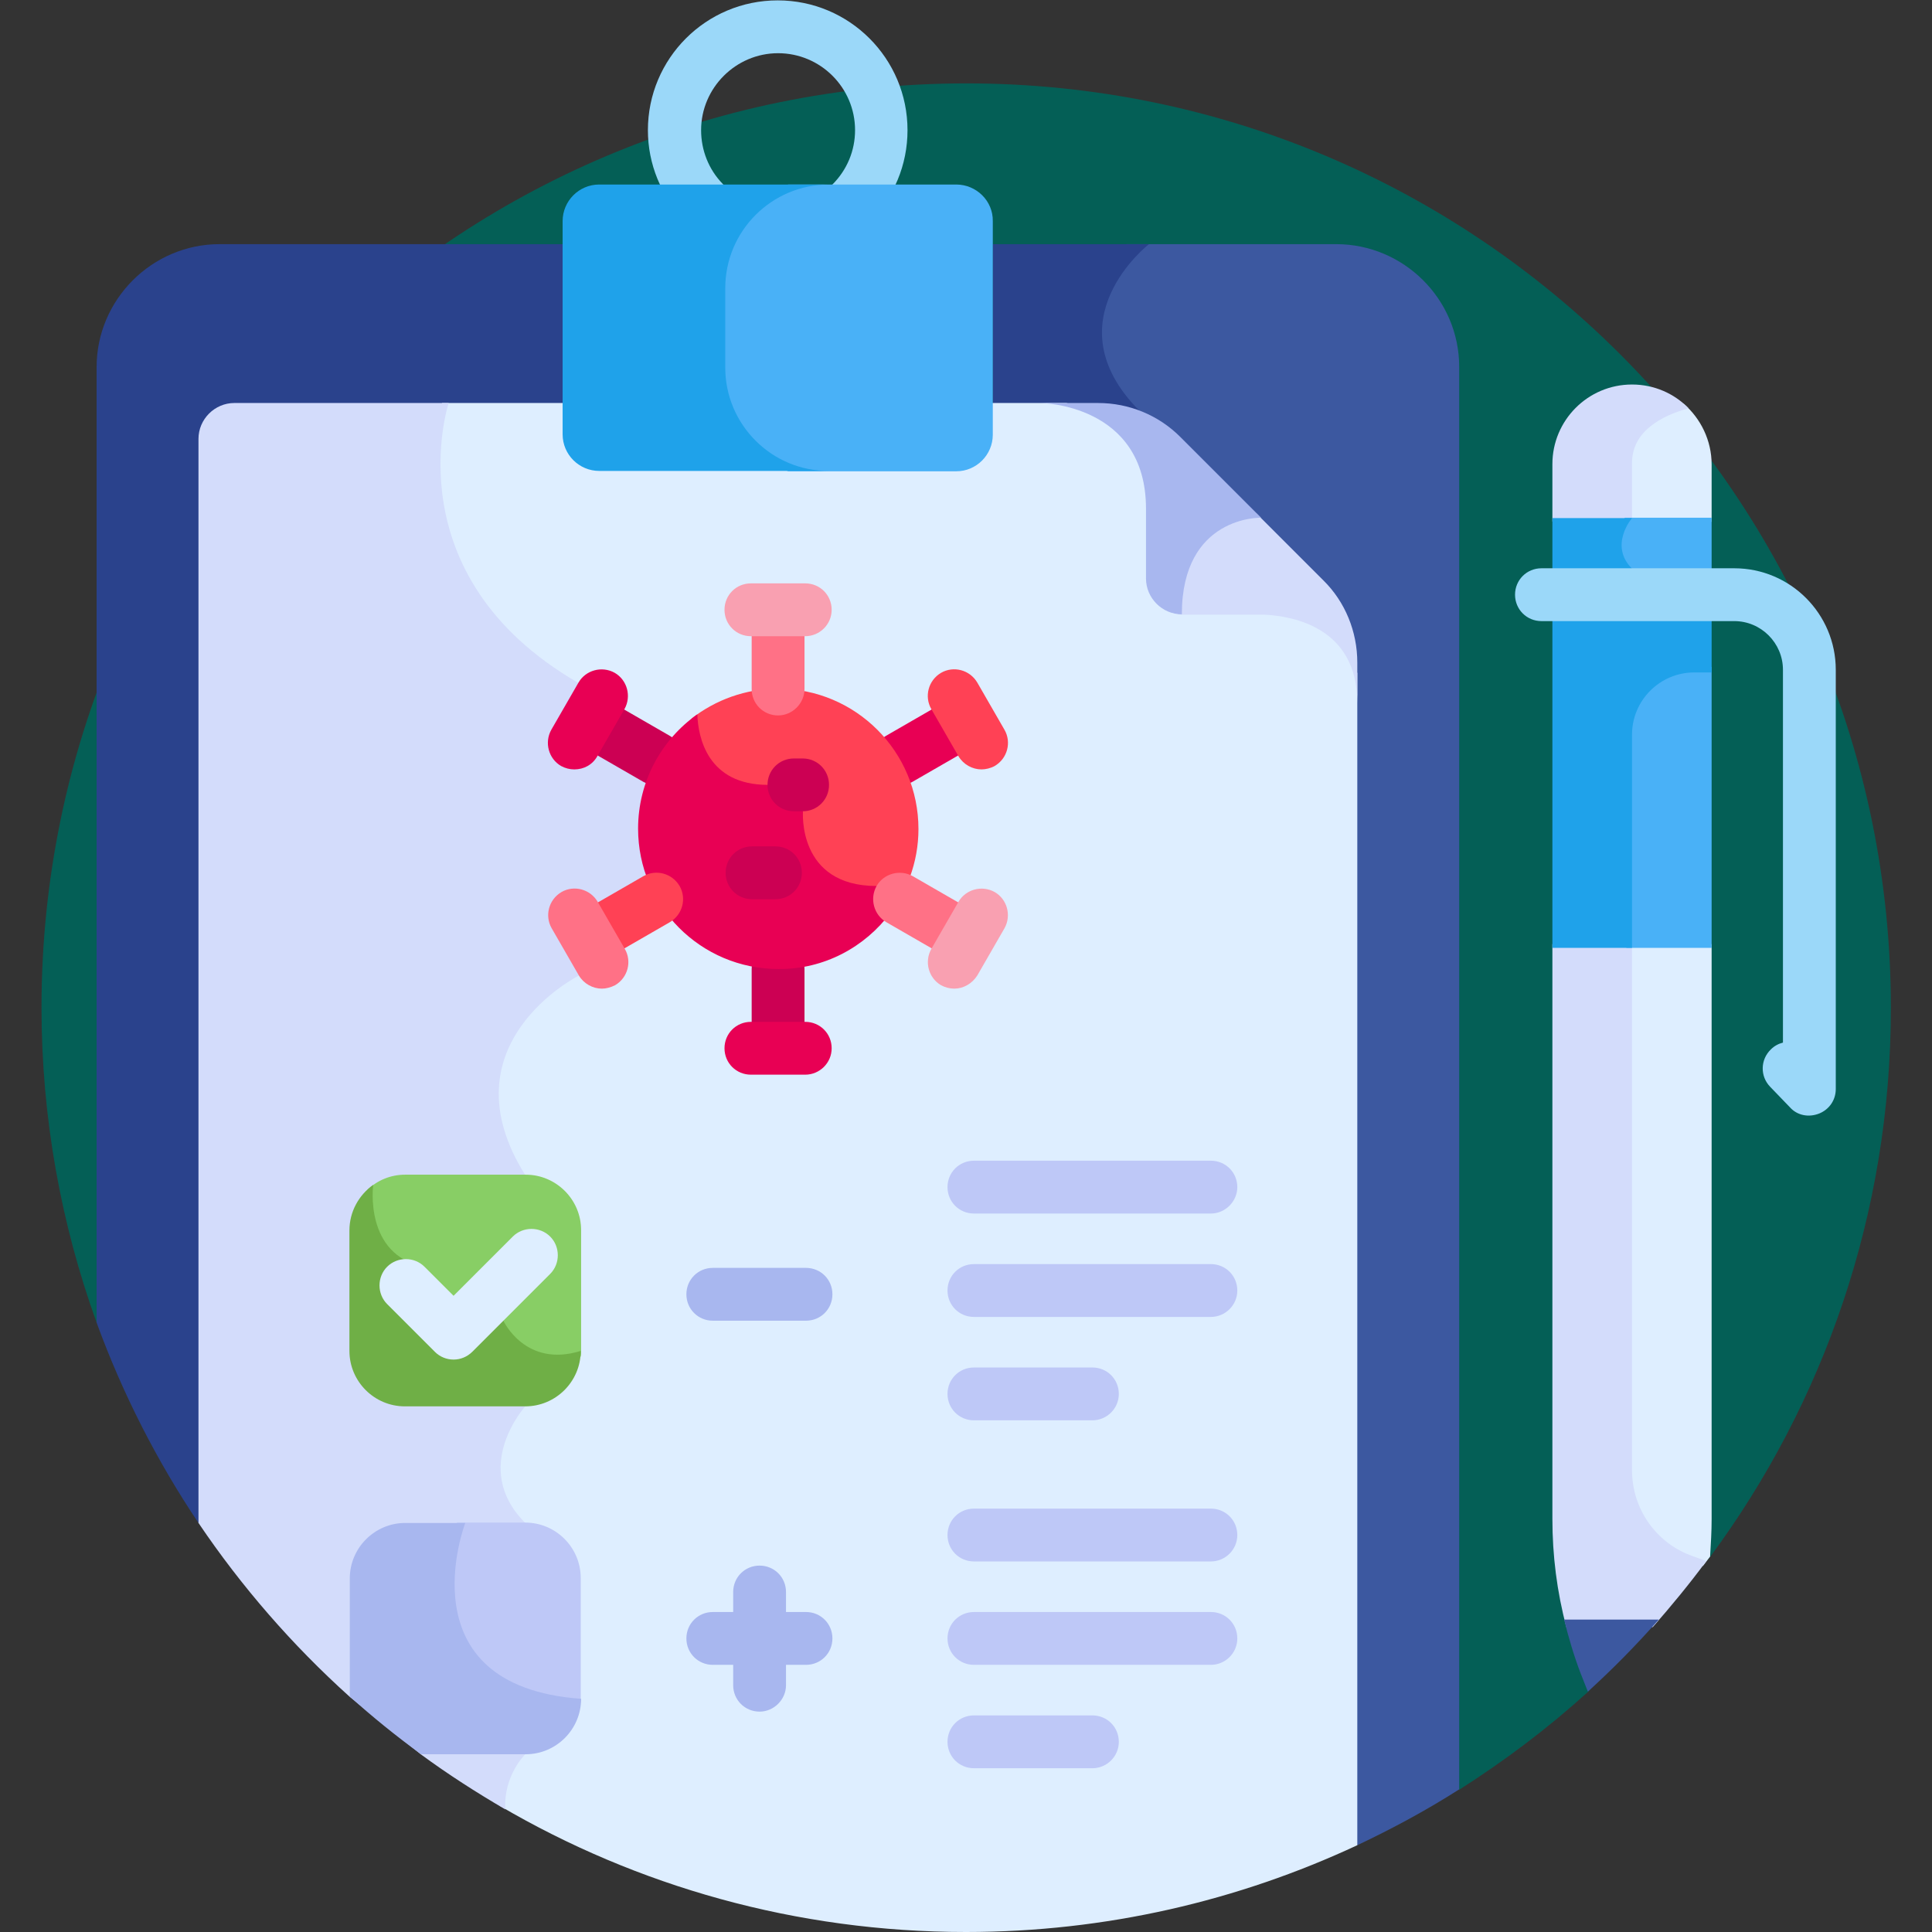 <?xml version="1.0" encoding="utf-8"?>
<!-- Generator: Adobe Illustrator 23.0.1, SVG Export Plug-In . SVG Version: 6.00 Build 0)  -->
<svg version="1.1" id="Layer_1" xmlns="http://www.w3.org/2000/svg" xmlns:xlink="http://www.w3.org/1999/xlink" x="0px" y="0px"
	 viewBox="0 0 512 512" style="enable-background:new 0 0 512 512;" xml:space="preserve">
<rect x="0" y="0" width="512" height="512" fill="#333333" stroke="none"/>
<style type="text/css">
	.st0{fill:#045F56;}
	.st1{fill:#DEEEFF;}
	.st2{fill:#D3DCFB;}
	.st3{fill:#3C58A0;}
	.st4{fill:#2A428C;}
	.st5{fill:#E80054;}
	.st6{fill:#CC0053;}
	.st7{fill:#9BD8F9;}
	.st8{fill:#88CE65;}
	.st9{fill:#BEC8F7;}
	.st10{fill:#FF4155;}
	.st11{fill:#A8B7EF;}
	.st12{fill:#49B1F7;}
	.st13{fill:#1FA2EA;}
	.st14{fill:#FF7186;}
	.st15{fill:#F9A0B1;}
	.st16{fill:#6FAF46;}
</style>
<g>
	<path class="st0" d="M25.6,350.5l361.1,123.8c12.1-7.7,23.5-16.3,34.1-25.9l32.4-35.8c30.1-40.7,47.9-91,47.9-145.5
		c0-135.3-109.7-245-245-245S11,131.7,11,267C11,296.3,16.2,324.4,25.6,350.5L25.6,350.5z"/>
	<path class="st1" d="M453.6,402.5V250.2H431v139.5c0,10.9,6.9,20.6,17.2,24.2l3.1,1.1c0.6-0.8,1.3-1.7,1.9-2.5
		C453.4,409.1,453.6,405.8,453.6,402.5L453.6,402.5z"/>
	<path class="st2" d="M452.2,413.7l-3.6-1.3c-9.7-3.4-16.1-12.5-16.1-22.8V250.2h-21.1v152.3c0,9.7,1.2,19.3,3.7,28.7h22.9
		C442.9,425.6,447.7,419.8,452.2,413.7L452.2,413.7z"/>
	<path class="st1" d="M453.6,123.1c0-6.4-2.9-12.2-7.4-16.1c-6.9,2-15.2,6.4-15.2,15.8v14c-0.3,0.4-0.7,1-1,1.5h23.6V123.1z"/>
	<path class="st2" d="M432.5,137.2v-14.5c0-8.7,8.4-12.7,15-14.5c-3.8-3.9-9.1-6.3-15-6.3c-11.7,0-21.1,9.5-21.1,21.1v15.2h20.4
		C432.1,137.6,432.5,137.2,432.5,137.2L432.5,137.2z"/>
	<path class="st3" d="M354.1,64.7h-55.6l2.9,0.8c-3.5,3.4-10.2,11.1-10.8,21.2c-0.5,7.8,2.7,15.3,9.4,22.4L62.3,406.3L359.7,489
		c9.3-4.4,18.4-9.3,27-14.8v-377C386.7,79.3,372,64.7,354.1,64.7L354.1,64.7z"/>
	<path class="st4" d="M304.5,64.7h-41.4v50.5c0,5.4-4.4,9.7-9.7,9.7h-94.5c-5.4,0-9.7-4.4-9.7-9.7V64.7H58.2
		c-17.9,0-32.6,14.7-32.6,32.6v253.2c6.9,18.9,16,36.7,27,53.1l11.3,3.1L302,108.9C278.2,85,304.5,64.7,304.5,64.7L304.5,64.7z"/>
	<path class="st1" d="M335.2,161.8h-22c-4.7,0-8.5-3.8-8.5-8.5v-18.5c0-19.6-13.5-25.9-22.1-28h-21v8.4c0,4.5-3.7,8.2-8.2,8.2h-94.5
		c-4.5,0-8.2-3.7-8.2-8.2v-8.4h-33.6l0.2,0.3c-0.8,2.8-3.3,13.2-1.2,26.3c2.3,13.9,10.4,33.7,36.3,48.7l27.7,33l-27.7,42.2
		c-2.5,1.3-16.4,9.4-20.5,24.2c-2.6,9.5-0.7,19.6,5.9,30.2v60.4c-2.3,2.8-13.4,18.1,0,32.1v60.1c-1.4,1.6-5.4,6.7-5.3,14.3
		C168.7,499.8,210.9,512,256,512c37.1,0,72.2-8.3,103.7-23V178.4C355.9,164.5,341.8,162.1,335.2,161.8L335.2,161.8z"/>
	<path class="st2" d="M62.1,106.8c-5.2,0-9.5,4.3-9.5,9.5v287.3c11.4,16.9,24.9,32.4,40,46l0,0l18.9,15.3l0,0
		c7.2,5.3,14.7,10.1,22.4,14.6c-0.5-9,5.3-14.6,5.3-14.6v-61.3c-14.7-14.7,0-30.9,0-30.9v-61.3c-21.8-34.7,14.1-52.8,14.1-52.8
		l28.6-43.5l-28.6-34.1c-49.5-28.6-34.4-74.2-34.4-74.2L62.1,106.8L62.1,106.8z"/>
	<g>
		<path class="st5" d="M238.3,208.1c-2.4,0-4.8-1.3-6.1-3.5c-1.9-3.3-0.8-7.6,2.6-9.6l13.7-7.9c3.3-1.9,7.6-0.8,9.6,2.6
			c1.9,3.3,0.8,7.6-2.6,9.6l-13.7,7.9C240.7,207.8,239.5,208.1,238.3,208.1L238.3,208.1z"/>
	</g>
	<g>
		<path class="st6" d="M206.2,279.7c-3.9,0-7-3.1-7-7v-15.9c0-3.9,3.1-7,7-7s7,3.1,7,7v15.9C213.2,276.6,210,279.7,206.2,279.7z"/>
	</g>
	<g>
		<path class="st6" d="M174,208.1c-1.2,0-2.4-0.3-3.5-0.9l-13.7-7.9c-3.3-1.9-4.5-6.2-2.6-9.6c1.9-3.4,6.2-4.5,9.6-2.6l13.7,7.9
			c3.3,1.9,4.5,6.2,2.6,9.6C178.7,206.9,176.4,208.1,174,208.1z"/>
	</g>
	<g>
		<path class="st7" d="M225.5,60.8c-1.8,0-3.6-0.7-4.9-2c-2.7-2.7-2.7-7.2,0-9.9c3.9-3.9,6-9,6-14.4c0-11.3-9.2-20.4-20.4-20.4
			s-20.4,9.2-20.4,20.4c0,5.3,2,10.4,5.7,14.2c2.7,2.8,2.6,7.2-0.2,9.9c-2.8,2.7-7.2,2.6-9.9-0.2c-6.2-6.5-9.7-14.9-9.7-23.9
			c0-19,15.4-34.4,34.4-34.4s34.4,15.4,34.4,34.4c0,9.2-3.6,17.8-10.1,24.3C229.1,60.1,227.3,60.8,225.5,60.8L225.5,60.8z"/>
	</g>
	<path class="st8" d="M98.2,324c1.9,7,6.5,11.4,13.3,13l7.1,11.6l13.8,2.7c2.5,4.7,9.7,11.6,21.5,8.2c0.1-0.5,0.1-1.1,0.1-1.6V326
		c0-8.1-6.6-14.7-14.7-14.7h-31.9c-3.9,0-7.4,1.5-10,4C97.3,317.1,97.3,320.5,98.2,324L98.2,324z"/>
	<path class="st9" d="M121.5,404c-1.4,4.2-6,20.5,2,33c5.5,8.6,15.7,13.6,30.3,14.6c0,0,0,0,0,0c0.1-0.5,0.1-1,0.1-1.5v-31.9
		c0-8.1-6.6-14.7-14.7-14.7H121L121.5,404z"/>
	<path class="st10" d="M188.3,203.6c3.4,3.8,8.3,5.8,14.6,5.9l8.3,6.2c0,2.4,0.4,9.3,5.2,14.6c3.5,3.8,8.5,5.8,15,6l3.6,6.9
		c5.2-6.4,8.4-14.6,8.4-23.5c0-20.5-16.6-37.2-37.2-37.2c-8.6,0-16.6,3-22.9,7.9C183.5,194.2,184.6,199.5,188.3,203.6L188.3,203.6z"
		/>
	<path class="st5" d="M236,241.9l-3.7-7.1c-21.1,0-19.5-19.8-19.5-19.8l-9.3-7c-16,0-18.5-12.6-18.7-18.7
		c-9.5,6.7-15.7,17.8-15.7,30.3c0,20.5,16.6,37.2,37.2,37.2C218.4,256.9,229.2,251,236,241.9L236,241.9z"/>
	<g>
		<path class="st11" d="M213.6,350h-24.7c-3.9,0-7-3.1-7-7s3.1-7,7-7h24.7c3.9,0,7,3.1,7,7S217.5,350,213.6,350z"/>
	</g>
	<g>
		<path class="st9" d="M320.9,321.6h-62.8c-3.9,0-7-3.1-7-7s3.1-7,7-7h62.8c3.9,0,7,3.1,7,7C327.9,318.4,324.7,321.6,320.9,321.6z"
			/>
	</g>
	<g>
		<path class="st9" d="M320.9,349h-62.8c-3.9,0-7-3.1-7-7s3.1-7,7-7h62.8c3.9,0,7,3.1,7,7S324.7,349,320.9,349z"/>
	</g>
	<g>
		<path class="st9" d="M289.5,376.4h-31.4c-3.9,0-7-3.1-7-7s3.1-7,7-7h31.4c3.9,0,7,3.1,7,7S293.3,376.4,289.5,376.4z"/>
	</g>
	<g>
		<path class="st9" d="M320.9,413.8h-62.8c-3.9,0-7-3.1-7-7s3.1-7,7-7h62.8c3.9,0,7,3.1,7,7S324.7,413.8,320.9,413.8z"/>
	</g>
	<g>
		<path class="st9" d="M320.9,441.2h-62.8c-3.9,0-7-3.1-7-7s3.1-7,7-7h62.8c3.9,0,7,3.1,7,7S324.7,441.2,320.9,441.2z"/>
	</g>
	<g>
		<path class="st9" d="M289.5,468.6h-31.4c-3.9,0-7-3.1-7-7s3.1-7,7-7h31.4c3.9,0,7,3.1,7,7S293.3,468.6,289.5,468.6z"/>
	</g>
	<g>
		<path class="st11" d="M213.6,441.2h-24.7c-3.9,0-7-3.1-7-7s3.1-7,7-7h24.7c3.9,0,7,3.1,7,7S217.5,441.2,213.6,441.2z"/>
	</g>
	<g>
		<path class="st11" d="M201.3,453.6c-3.9,0-7-3.1-7-7v-24.7c0-3.9,3.1-7,7-7s7,3.1,7,7v24.7C208.3,450.4,205.1,453.6,201.3,453.6z"
			/>
	</g>
	<g>
		<path class="st12" d="M453.6,164.6v-27.4h-23c-2.3,3.3-4.3,9.4,0.8,14.5C436.8,157.1,449.4,162.8,453.6,164.6L453.6,164.6z"/>
		<path class="st12" d="M453.6,176.7H449c-9.9,0-18,8.1-18,18v56.5h22.6V176.7z"/>
	</g>
	<path class="st13" d="M432.5,194.7c0-9.1,7.4-16.5,16.5-16.5h4.6V163c-4.6-2-16.2-7.4-21.1-12.3c-6.2-6.2,0-13.4,0-13.4h-21.1
		v113.9h21.1V194.7z"/>
	<path class="st3" d="M439.6,429.2h-25.1c1.2,4.8,2.6,9.6,4.4,14.3l1.9,4.8C427.4,442.3,433.7,435.9,439.6,429.2L439.6,429.2z"/>
	<g>
		<path class="st14" d="M206.2,189.6c-3.9,0-7-3.1-7-7v-15.9c0-3.9,3.1-7,7-7s7,3.1,7,7v15.9C213.2,186.4,210,189.6,206.2,189.6z"/>
	</g>
	<g>
		<path class="st5" d="M213.4,284.8H199c-3.9,0-7-3.1-7-7s3.1-7,7-7h14.4c3.9,0,7,3.1,7,7S217.2,284.8,213.4,284.8z"/>
	</g>
	<g>
		<path class="st14" d="M252.1,253.2c-1.2,0-2.4-0.3-3.5-0.9l-13.7-7.9c-3.3-1.9-4.5-6.2-2.6-9.6c1.9-3.3,6.2-4.5,9.6-2.6l13.7,7.9
			c3.3,1.9,4.5,6.2,2.6,9.6C256.8,252,254.5,253.2,252.1,253.2L252.1,253.2z"/>
	</g>
	<g>
		<path class="st5" d="M152.2,203.9c-1.2,0-2.4-0.3-3.5-0.9c-3.3-1.9-4.5-6.2-2.6-9.6l7.2-12.5c1.9-3.3,6.2-4.5,9.6-2.6
			c3.3,1.9,4.5,6.2,2.6,9.6l-7.2,12.5C157,202.7,154.7,203.9,152.2,203.9z"/>
	</g>
	<g>
		<path class="st10" d="M160.3,253.2c-2.4,0-4.8-1.3-6.1-3.5c-1.9-3.3-0.8-7.6,2.6-9.6l13.7-7.9c3.3-1.9,7.6-0.8,9.6,2.6
			c1.9,3.3,0.8,7.6-2.6,9.6l-13.7,7.9C162.6,252.9,161.4,253.2,160.3,253.2L160.3,253.2z"/>
	</g>
	<g>
		<path class="st14" d="M159.5,262c-2.4,0-4.8-1.3-6.1-3.5l-7.2-12.5c-1.9-3.3-0.8-7.6,2.6-9.6c3.3-1.9,7.6-0.8,9.6,2.6l7.2,12.5
			c1.9,3.3,0.8,7.6-2.6,9.6C161.8,261.7,160.6,262,159.5,262z"/>
	</g>
	<g>
		<path class="st10" d="M260.1,203.9c-2.4,0-4.8-1.3-6.1-3.5l-7.2-12.5c-1.9-3.3-0.8-7.6,2.6-9.6c3.3-1.9,7.6-0.8,9.6,2.6l7.2,12.5
			c1.9,3.3,0.8,7.6-2.6,9.6C262.5,203.6,261.2,203.9,260.1,203.9L260.1,203.9z"/>
	</g>
	<g>
		<path class="st6" d="M212.7,215h-2.3c-3.9,0-7-3.1-7-7s3.1-7,7-7h2.3c3.9,0,7,3.1,7,7S216.6,215,212.7,215z"/>
	</g>
	<g>
		<path class="st6" d="M205.5,238.3h-6.2c-3.9,0-7-3.1-7-7s3.1-7,7-7h6.2c3.9,0,7,3.1,7,7S209.4,238.3,205.5,238.3z"/>
	</g>
	<g>
		<path class="st15" d="M213.4,168.6H199c-3.9,0-7-3.1-7-7s3.1-7,7-7h14.4c3.9,0,7,3.1,7,7S217.2,168.6,213.4,168.6z"/>
	</g>
	<g>
		<path class="st15" d="M252.9,262c-1.2,0-2.4-0.3-3.5-0.9c-3.3-1.9-4.5-6.2-2.6-9.6L254,239c1.9-3.3,6.2-4.5,9.6-2.6
			c3.3,1.9,4.5,6.2,2.6,9.6l-7.2,12.5C257.6,260.7,255.3,262,252.9,262L252.9,262z"/>
	</g>
	<path class="st12" d="M253.4,48.9h-44.5c-10.7,4.3-18.2,14.7-18.2,26.9V98c0,12.2,7.5,22.6,18.2,26.9h44.5c5.4,0,9.7-4.4,9.7-9.7
		V58.6C263.2,53.3,258.8,48.9,253.4,48.9z"/>
	<path class="st13" d="M192.2,97.4v-21c0-15.2,12.3-27.5,27.5-27.5h-60.9c-5.4,0-9.7,4.4-9.7,9.7v56.5c0,5.4,4.4,9.7,9.7,9.7h60.9
		C204.6,124.9,192.2,112.6,192.2,97.4z"/>
	<g>
		<path class="st2" d="M350.7,153.8L333,136.1c-4.5,0.3-20.8,3.1-20.8,26.7c0.3,0,0.7,0.1,1,0.1h22c7.5,0.4,24.5,3.4,24.5,23.4
			v-10.7C359.7,167.4,356.5,159.5,350.7,153.8L350.7,153.8z"/>
	</g>
	<g>
		<path class="st7" d="M474.4,293.5l-5.3-5.5c-2.7-2.8-2.6-7.2,0.2-9.9c0.9-0.9,2-1.5,3.2-1.8v-98.8c0-7.1-5.8-12.9-12.9-12.9h-51.1
			c-3.9,0-7-3.1-7-7s3.1-7,7-7h51.1c14.9,0,26.9,12.1,26.9,26.9v111.1c0,2.9-1.7,5.4-4.4,6.5C479.3,296.2,476.3,295.6,474.4,293.5
			L474.4,293.5z"/>
	</g>
	<path class="st16" d="M133.4,350l-13.9-2.7l-7.1-11.6c-16-3.1-13.5-21.6-13.5-21.7c-3.8,2.7-6.3,7.1-6.3,12.1v31.9
		c0,8.1,6.6,14.7,14.7,14.7h31.9c8.1,0,14.7-6.6,14.7-14.7C139.2,362.6,133.4,350,133.4,350z"/>
	<g>
		<path class="st1" d="M120.2,360.3c-1.8,0-3.6-0.7-4.9-2l-12.7-12.7c-2.7-2.7-2.7-7.2,0-9.9c2.7-2.7,7.2-2.7,9.9,0l7.7,7.7
			l15.7-15.7c2.7-2.7,7.2-2.7,9.9,0c2.7,2.7,2.7,7.2,0,9.9l-20.6,20.6C123.8,359.6,122,360.3,120.2,360.3L120.2,360.3z"/>
	</g>
	<g>
		<path class="st11" d="M107.4,403.6c-8.1,0-14.7,6.6-14.7,14.7v31.3c6,5.4,12.3,10.5,18.9,15.3h27.7c8.1,0,14.7-6.6,14.7-14.7
			c-47.3-3.4-30.7-46.6-30.7-46.6L107.4,403.6L107.4,403.6z"/>
		<path class="st11" d="M334.2,137.2l-21.4-21.4c-5.8-5.8-13.6-9-21.8-9h-15.2c0,0,27.9,0.2,27.9,28v18.5c0,5.2,4.3,9.5,9.5,9.5
			C313.2,136.6,334.2,137.2,334.2,137.2z"/>
	</g>
</g>
</svg>
